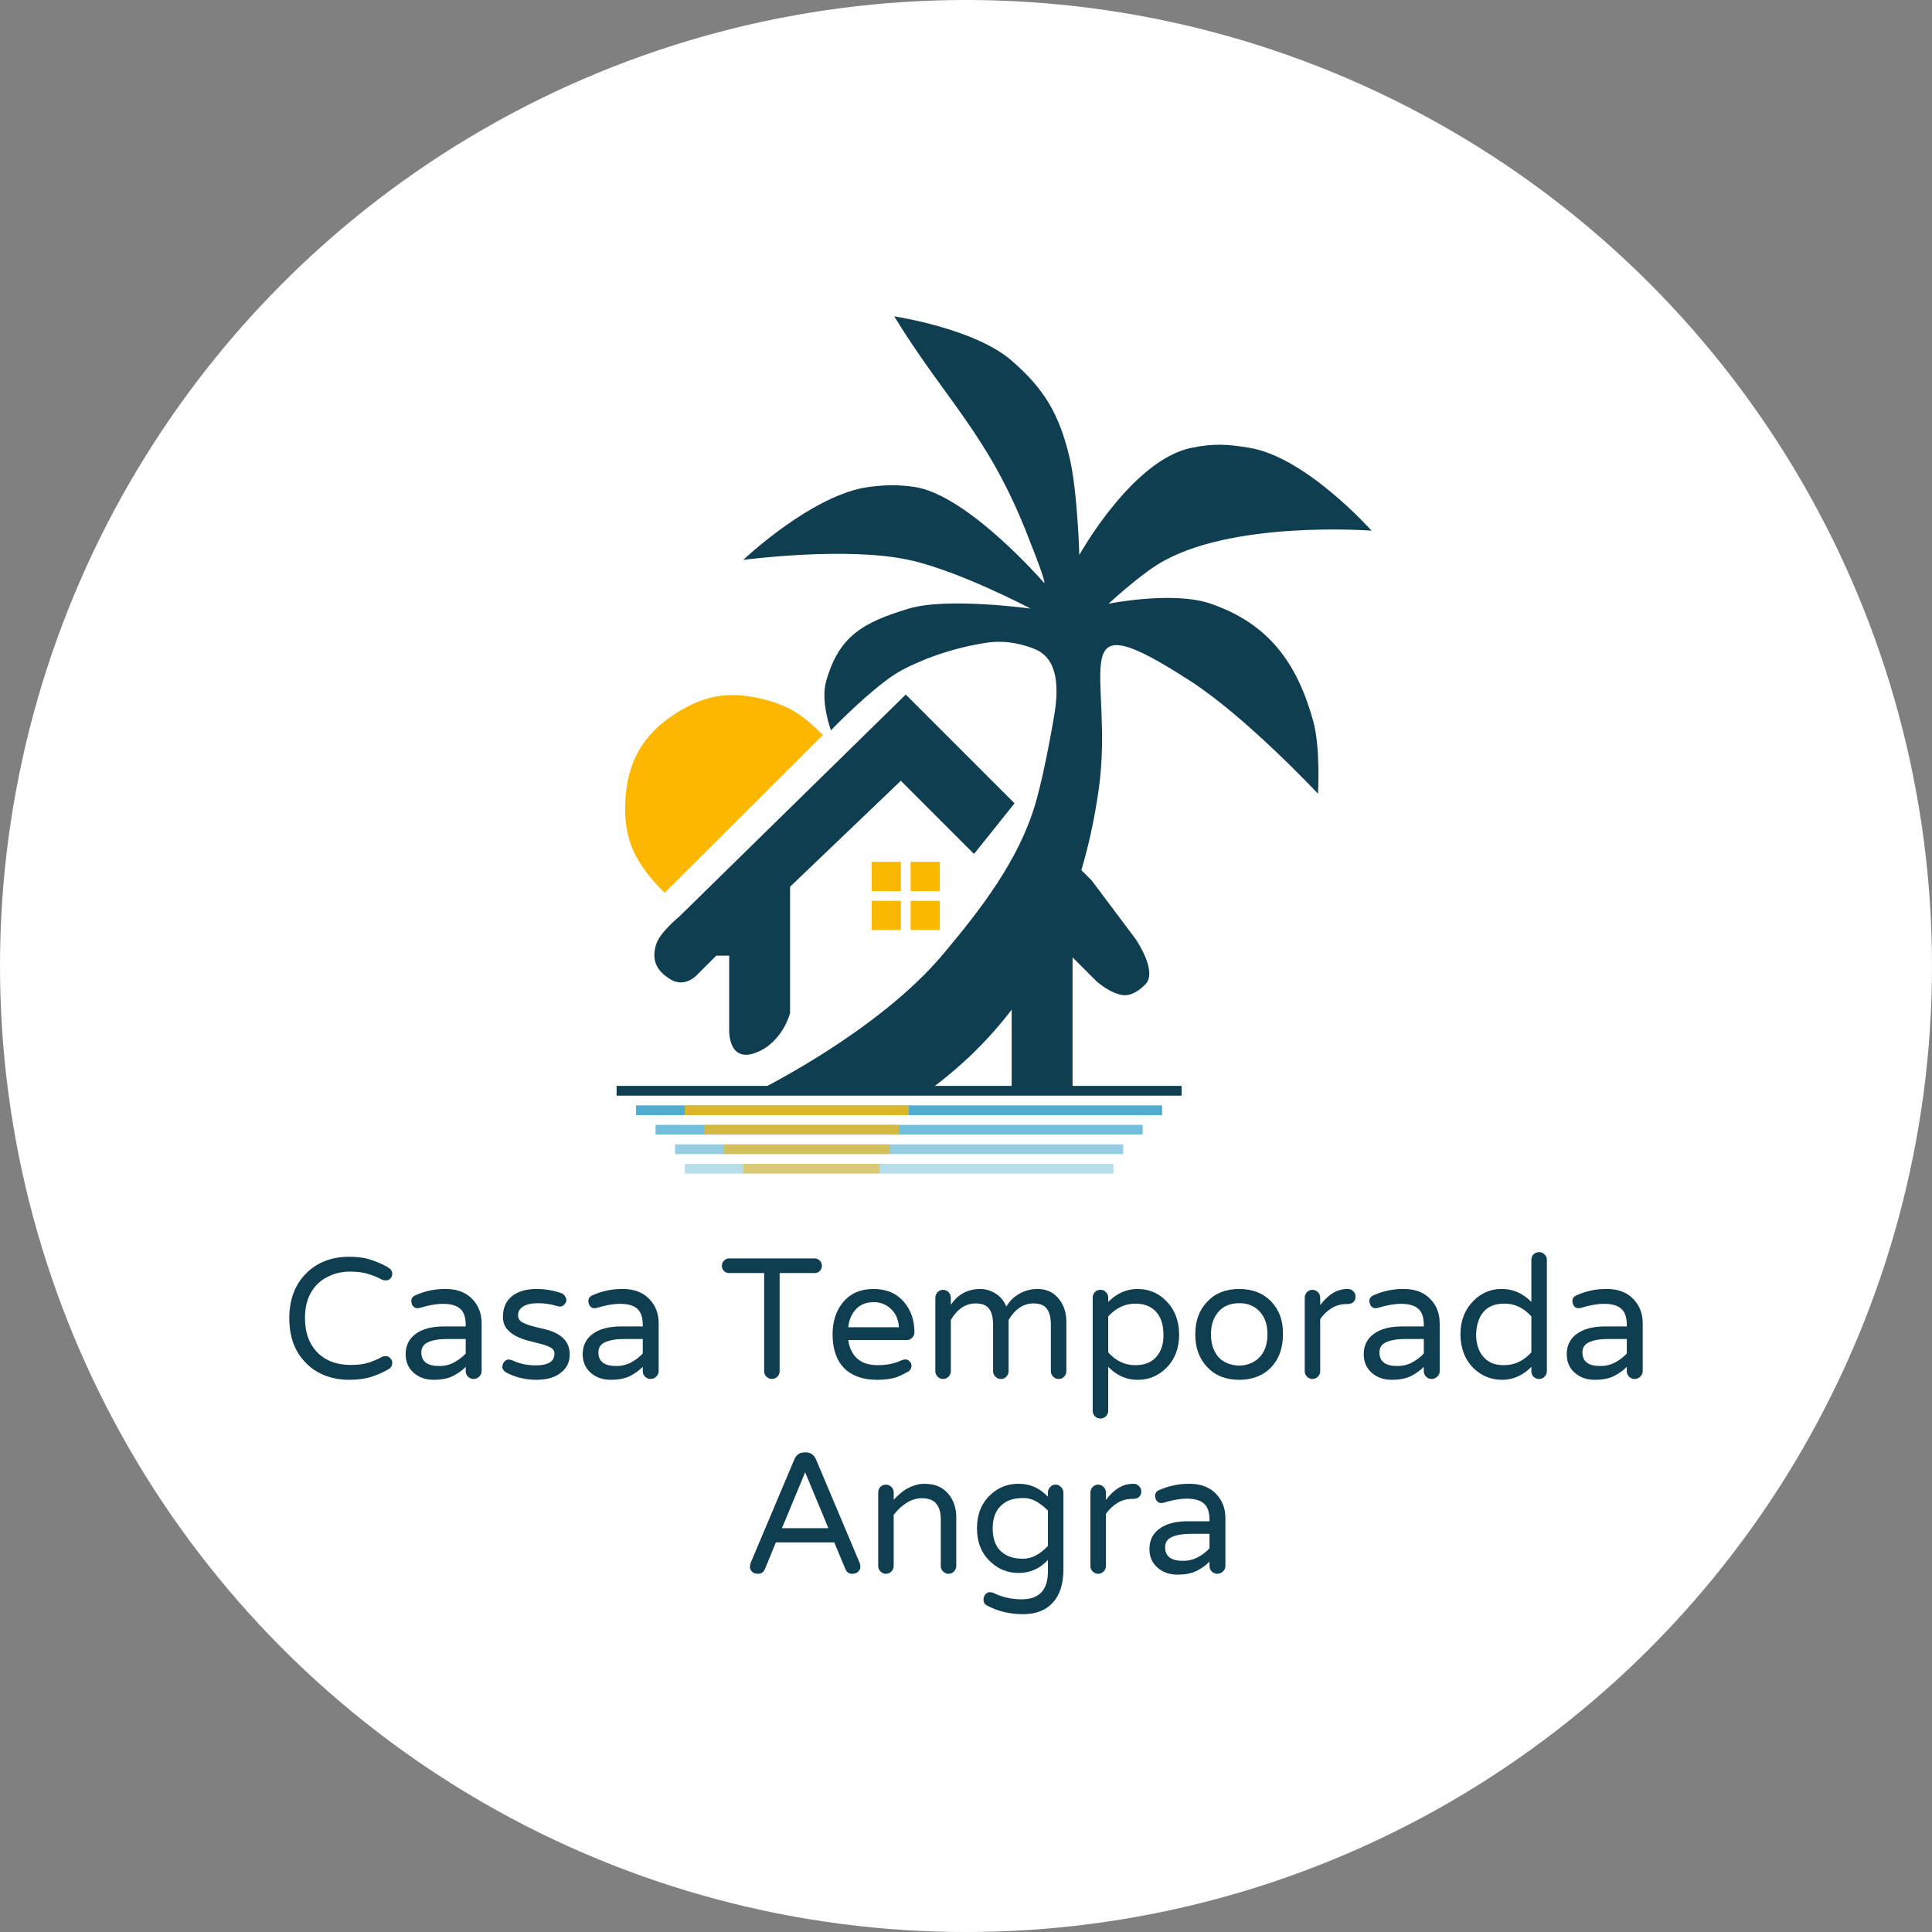 <svg width="791" height="791" viewBox="0 0 791 791" fill="none" xmlns="http://www.w3.org/2000/svg">
<rect x="0" y="0" width="791" height="791" fill="#808080" stroke="none"/>
<circle cx="395.5" cy="395.5" r="395.5" fill="white"/>
<path d="M272.093 364.827L336.203 300.909C328.895 293.765 323.649 289.773 313.677 287.089C299.82 283.358 289.416 284.612 277.291 292.271C263.466 301.004 257.201 312.247 256.498 328.549C255.835 343.949 260.716 353.284 272.093 364.827Z" fill="#FDB700" stroke="#FDB700"/>
<path d="M338.197 279.081C335.899 287.333 340.191 299.022 340.191 299.022C340.191 299.022 351.134 287.504 362.126 279.081C367.241 275.162 370.684 273.476 376.085 271.105C384.725 267.311 394.873 264.477 404.002 263.129C411.995 261.948 419.208 263.857 423.943 265.869C430.599 268.696 434.076 276.144 431.919 291.046C431.919 291.046 428.118 314.654 423.943 328.934C417.154 352.153 401.612 372.225 386.055 390.75C359.306 422.604 310.28 446.585 310.28 446.585H380.073C421.392 416.519 442.817 373.398 449.866 322.951C456.462 275.75 433.624 243.928 487.754 279.081C510.425 293.805 539.6 324.945 539.6 324.945C539.6 324.945 540.749 306.311 537.606 295.034C530.939 271.111 519.202 255.289 495.73 247.176C480.274 241.833 453.854 247.176 453.854 247.176C453.854 247.176 465.354 236.534 473.795 231.223C503.162 212.747 561.535 217.265 561.535 217.265C561.535 217.265 534.9 187.266 511.683 183.365C502.467 181.816 496.909 181.49 487.754 183.365C463.472 188.338 441.89 227.235 441.89 227.235C441.89 227.235 441.159 200.987 437.901 187.353C433.68 169.687 427.734 159.325 413.972 147.471C398.848 134.445 366.114 129.525 366.114 129.525C387.14 163.789 404.002 177.383 419.955 217.265C426.367 233.295 427.946 238.372 427.542 238.71C427.542 238.71 395.939 202.218 374.091 199.318C367.143 198.395 363.103 198.49 356.144 199.318C332.932 202.079 304.297 229.229 304.297 229.229C304.297 229.229 346.215 223.642 372.096 229.229C392.593 233.654 421.949 249.17 421.949 249.17C421.949 249.17 387.754 244.45 372.096 249.17C353.456 254.789 343.42 260.326 338.197 279.081Z" fill="#0E3E50"/>
<path d="M368.834 318.963L322.97 362.833L322.97 414.679C322.97 414.679 319.979 426.644 309.011 430.632C298.044 434.62 299.041 420.662 299.041 420.662V390.75H293.058L285.082 398.727C285.082 398.727 280.557 403.846 275.112 400.721C269.341 397.409 267.118 393.105 269.129 386.762C270.656 381.946 278.368 375.71 278.368 375.71L370.828 285.064L414.698 328.934L398.745 348.874L368.834 318.963Z" fill="#0E3E50"/>
<path d="M430.651 344.886L446.603 360.839L464.55 384.768C464.55 384.768 473.516 397.766 468.538 402.715C466.322 404.918 462.747 407.865 458.568 406.703C452.854 405.114 448.597 400.721 448.597 400.721L438.627 390.75V444.591H414.698V418.668V365.134V364.827L430.651 344.886Z" fill="#0E3E50"/>
<path d="M438.627 390.75V444.591H414.698V418.668V365.134M438.627 390.75L448.597 400.721C448.597 400.721 452.854 405.114 458.568 406.703C462.747 407.865 466.322 404.918 468.538 402.715C473.516 397.766 464.55 384.768 464.55 384.768L446.603 360.839L430.651 344.886L414.698 364.827V365.134M438.627 390.75L414.698 365.134M322.97 362.833L368.834 318.963L398.745 348.874L414.698 328.934L370.828 285.064L278.368 375.71C278.368 375.71 270.656 381.946 269.129 386.762C267.118 393.105 269.341 397.409 275.112 400.721C280.557 403.846 285.082 398.727 285.082 398.727L293.058 390.75H299.041V420.662C299.041 420.662 298.044 434.62 309.011 430.632C319.979 426.644 322.97 414.679 322.97 414.679L322.97 362.833Z" stroke="#0E3E50"/>
<rect x="356.87" y="352.863" width="11.964" height="11.964" fill="#FAB800"/>
<rect x="372.823" y="352.863" width="11.964" height="11.964" fill="#FAB800"/>
<rect x="372.823" y="368.815" width="11.964" height="11.964" fill="#FAB800"/>
<rect x="356.87" y="368.815" width="11.964" height="11.964" fill="#FAB800"/>
<rect x="252.451" y="444.591" width="231.314" height="3.988" fill="#0E3E50"/>
<rect x="260.427" y="452.567" width="215.362" height="3.988" fill="#4FADD1"/>
<rect x="268.403" y="460.543" width="199.409" height="3.988" fill="#4FADD1" fill-opacity="0.8"/>
<rect x="276.38" y="468.52" width="183.456" height="3.988" fill="#4FADD1" fill-opacity="0.6"/>
<rect x="280.368" y="476.496" width="175.48" height="3.988" fill="#4FADD1" fill-opacity="0.4"/>
<rect x="296.321" y="468.52" width="67.799" height="3.988" fill="#FDB700" fill-opacity="0.6"/>
<path d="M304.297 476.496H360.132V480.484H304.297V476.496Z" fill="#FDB700" fill-opacity="0.5"/>
<rect x="288.344" y="460.543" width="79.764" height="3.988" fill="#FDB700" fill-opacity="0.7"/>
<rect x="280.368" y="452.567" width="91.728" height="3.988" fill="#FDB700" fill-opacity="0.8"/>
<path d="M156.486 555.496C156.829 555.325 157.343 555.239 158.028 555.239C158.714 555.239 159.313 555.525 159.828 556.096C160.342 556.61 160.599 557.21 160.599 557.896C160.599 559.152 160.056 560.066 158.971 560.637C156.8 561.894 154.458 562.922 151.945 563.722C149.488 564.522 146.489 564.922 142.948 564.922C139.463 564.922 136.207 564.35 133.18 563.208C130.21 562.066 127.639 560.409 125.468 558.238C120.784 553.669 118.442 547.499 118.442 539.731C118.442 532.019 120.784 525.85 125.468 521.223C129.981 516.768 135.836 514.54 143.034 514.54C146.518 514.54 149.488 514.968 151.945 515.825C154.458 516.682 156.372 517.482 157.685 518.224C158.999 518.91 159.799 519.481 160.085 519.938C160.427 520.338 160.599 520.88 160.599 521.566C160.599 522.251 160.342 522.88 159.828 523.451C159.313 523.965 158.714 524.222 158.028 524.222C157.4 524.222 156.886 524.136 156.486 523.965C154.601 522.937 152.659 522.137 150.659 521.566C148.717 520.937 146.29 520.623 143.376 520.623C140.463 520.623 137.807 521.137 135.408 522.166C133.066 523.137 131.095 524.479 129.496 526.193C126.354 529.62 124.812 534.133 124.869 539.731C124.869 545.329 126.411 549.841 129.496 553.269C132.923 556.982 137.636 558.838 143.633 558.838C146.375 558.838 148.717 558.553 150.659 557.981C152.659 557.353 154.601 556.525 156.486 555.496Z" fill="#0E3E50"/>
<path d="M170.281 530.22C174.222 528.506 178.307 527.678 182.534 527.735C187.275 527.735 190.959 529.192 193.587 532.105C195.929 534.618 197.128 537.76 197.186 541.53V561.409C197.186 562.265 196.843 563.008 196.157 563.636C195.529 564.265 194.758 564.579 193.844 564.579C192.987 564.579 192.244 564.265 191.616 563.636C190.988 563.008 190.674 562.265 190.674 561.409V559.609C189.417 560.923 187.732 562.151 185.618 563.294C183.505 564.379 180.82 564.922 177.564 564.922C174.308 564.922 171.595 563.979 169.424 562.094C167.196 560.152 166.082 557.61 166.082 554.468C166.082 550.984 167.396 548.242 170.024 546.243C172.88 544.072 176.936 543.015 182.191 543.072H190.674V542.473C190.674 539.331 189.902 537.103 188.36 535.789C186.875 534.475 184.533 533.819 181.334 533.819C178.649 533.819 175.536 534.361 171.995 535.447C171.652 535.561 171.223 535.618 170.709 535.618C170.252 535.618 169.767 535.389 169.253 534.932C168.739 534.418 168.453 533.647 168.396 532.619C168.396 531.534 169.024 530.734 170.281 530.22ZM172.509 553.697C172.509 557.467 174.994 559.324 179.963 559.267C182.134 559.267 184.162 558.752 186.047 557.724C187.989 556.639 189.531 555.439 190.674 554.126V548.213H183.133C179.82 548.213 177.221 548.642 175.336 549.499C173.451 550.298 172.509 551.698 172.509 553.697Z" fill="#0E3E50"/>
<path d="M219.292 559.009C224.49 559.009 227.061 557.382 227.003 554.126C227.003 553.097 226.489 552.298 225.461 551.726C224.433 551.155 223.148 550.67 221.605 550.27C220.063 549.87 218.378 549.442 216.55 548.985C214.722 548.528 213.008 547.899 211.409 547.099C209.81 546.3 208.496 545.272 207.468 544.015C206.439 542.701 205.925 541.102 205.925 539.217C205.925 537.332 206.211 535.732 206.782 534.418C207.353 533.047 208.21 531.876 209.353 530.905C211.809 528.792 215.236 527.735 219.635 527.735C223.176 527.735 226.575 528.306 229.831 529.449C230.459 529.677 230.945 530.077 231.288 530.648C231.687 531.162 231.887 531.734 231.887 532.362C231.887 532.933 231.602 533.504 231.031 534.076C230.516 534.647 230.002 534.932 229.488 534.932C228.974 534.932 228.346 534.818 227.603 534.59C225.375 533.904 222.919 533.561 220.234 533.561C217.55 533.561 215.522 534.018 214.151 534.932C212.78 535.846 212.095 536.989 212.095 538.36C212.095 539.674 212.609 540.645 213.637 541.273C214.665 541.844 215.95 542.358 217.493 542.815C219.092 543.272 220.806 543.701 222.634 544.101C224.519 544.5 226.232 545.1 227.775 545.9C231.43 547.785 233.258 550.67 233.258 554.554C233.258 557.581 232.116 560.009 229.831 561.837C227.432 563.893 224.033 564.922 219.635 564.922C214.951 564.922 210.724 563.865 206.954 561.751C206.154 561.18 205.725 560.495 205.668 559.695C205.668 558.838 205.925 558.124 206.439 557.553C207.011 556.925 207.582 556.61 208.153 556.61C208.724 556.61 209.467 556.81 210.381 557.21C213.066 558.41 216.036 559.009 219.292 559.009Z" fill="#0E3E50"/>
<path d="M242.769 530.22C246.711 528.506 250.795 527.678 255.022 527.735C259.763 527.735 263.448 529.192 266.075 532.105C268.417 534.618 269.617 537.76 269.674 541.53V561.409C269.674 562.265 269.331 563.008 268.646 563.636C268.017 564.265 267.246 564.579 266.332 564.579C265.475 564.579 264.733 564.265 264.104 563.636C263.476 563.008 263.162 562.265 263.162 561.409V559.609C261.905 560.923 260.22 562.151 258.107 563.294C255.993 564.379 253.308 564.922 250.052 564.922C246.796 564.922 244.083 563.979 241.912 562.094C239.685 560.152 238.571 557.61 238.571 554.468C238.571 550.984 239.885 548.242 242.512 546.243C245.368 544.072 249.424 543.015 254.679 543.072H263.162V542.473C263.162 539.331 262.391 537.103 260.848 535.789C259.363 534.475 257.021 533.819 253.822 533.819C251.138 533.819 248.024 534.361 244.483 535.447C244.14 535.561 243.712 535.618 243.198 535.618C242.741 535.618 242.255 535.389 241.741 534.932C241.227 534.418 240.941 533.647 240.884 532.619C240.884 531.534 241.513 530.734 242.769 530.22ZM244.997 553.697C244.997 557.467 247.482 559.324 252.451 559.267C254.622 559.267 256.65 558.752 258.535 557.724C260.477 556.639 262.019 555.439 263.162 554.126V548.213H255.622C252.309 548.213 249.71 548.642 247.825 549.499C245.94 550.298 244.997 551.698 244.997 553.697Z" fill="#0E3E50"/>
<path d="M333.508 515.225C334.365 515.225 335.079 515.539 335.65 516.168C336.221 516.739 336.507 517.424 336.507 518.224C336.507 519.024 336.221 519.738 335.65 520.366C335.079 520.937 334.365 521.223 333.508 521.223H319.199V561.409C319.199 562.265 318.885 563.008 318.256 563.636C317.685 564.265 316.943 564.579 316.029 564.579C315.172 564.579 314.429 564.265 313.801 563.636C313.173 563.008 312.858 562.265 312.858 561.409V521.223H298.549C297.75 521.223 297.035 520.937 296.407 520.366C295.836 519.795 295.55 519.081 295.55 518.224C295.55 517.424 295.836 516.739 296.407 516.168C296.978 515.539 297.692 515.225 298.549 515.225H333.508Z" fill="#0E3E50"/>
<path d="M347.303 548.642C347.703 551.784 348.903 554.297 350.902 556.182C352.958 558.01 355.757 558.924 359.299 558.924C362.898 558.924 365.954 558.353 368.467 557.21C369.267 556.81 369.981 556.61 370.609 556.61C371.237 556.553 371.809 556.782 372.323 557.296C372.894 557.81 373.18 558.381 373.18 559.009C373.18 560.266 372.666 561.152 371.637 561.666C370.666 562.18 369.781 562.637 368.981 563.037C368.181 563.436 367.325 563.779 366.411 564.065C364.297 564.636 361.841 564.922 359.042 564.922C353.272 564.922 348.788 563.322 345.59 560.123C342.448 556.867 340.877 552.269 340.877 546.328C340.877 541.187 342.219 536.903 344.904 533.476C347.932 529.649 352.187 527.735 357.671 527.735C362.926 527.735 367.068 529.506 370.095 533.047C372.951 536.36 374.379 540.502 374.379 545.471C374.379 546.328 374.065 547.071 373.437 547.699C372.865 548.328 372.123 548.642 371.209 548.642H347.303ZM357.671 533.133C353.501 533.133 350.473 534.99 348.588 538.702C347.903 540.016 347.475 541.587 347.303 543.415H368.039C367.867 540.102 366.639 537.474 364.354 535.532C362.526 533.933 360.299 533.133 357.671 533.133Z" fill="#0E3E50"/>
<path d="M389.288 534.247C392.144 529.963 396.114 527.792 401.198 527.735C403.712 527.735 406.025 528.478 408.139 529.963C409.852 531.162 411.137 532.819 411.994 534.932C413.308 532.876 414.593 531.448 415.85 530.648C418.478 528.706 421.477 527.735 424.847 527.735C428.617 527.735 431.587 529.192 433.758 532.105C435.643 534.561 436.585 537.589 436.585 541.187V561.409C436.585 562.265 436.271 563.008 435.643 563.636C435.072 564.265 434.329 564.579 433.415 564.579C432.558 564.579 431.816 564.265 431.187 563.636C430.559 563.008 430.245 562.265 430.245 561.409V542.473C430.245 539.502 429.702 537.303 428.617 535.875C427.589 534.39 425.761 533.647 423.133 533.647C419.02 533.647 415.622 535.903 412.937 540.416V561.409C412.937 562.265 412.623 563.008 411.994 563.636C411.423 564.265 410.68 564.579 409.766 564.579C408.91 564.579 408.167 564.265 407.539 563.636C406.91 563.008 406.596 562.265 406.596 561.409V542.473C406.596 539.502 406.054 537.303 404.968 535.875C403.94 534.39 402.112 533.647 399.484 533.647C395.372 533.647 391.973 535.903 389.288 540.416V561.409C389.288 562.265 388.974 563.008 388.346 563.636C387.717 564.265 386.975 564.579 386.118 564.579C385.261 564.579 384.518 564.265 383.89 563.636C383.262 563.008 382.948 562.265 382.948 561.409V531.334C382.948 530.477 383.233 529.734 383.804 529.106C384.433 528.42 385.204 528.078 386.118 528.078C386.975 528.078 387.717 528.392 388.346 529.02C388.974 529.649 389.288 530.42 389.288 531.334V534.247Z" fill="#0E3E50"/>
<path d="M453.722 533.047C457.207 529.506 461.205 527.735 465.718 527.735C470.288 527.735 474.172 529.334 477.371 532.533C480.912 536.075 482.712 540.673 482.769 546.328C482.769 552.041 480.97 556.667 477.371 560.209C474.058 563.408 470.145 564.979 465.632 564.922C461.177 564.922 457.207 563.151 453.722 559.609V577.517C453.722 578.431 453.408 579.202 452.78 579.831C452.208 580.459 451.466 580.773 450.552 580.773C449.638 580.773 448.867 580.459 448.238 579.831C447.667 579.202 447.382 578.431 447.382 577.517V531.248C447.382 530.391 447.667 529.649 448.238 529.02C448.867 528.392 449.638 528.078 450.552 528.078C451.466 528.078 452.208 528.392 452.78 529.02C453.408 529.591 453.722 530.334 453.722 531.248V533.047ZM453.722 553.697C456.921 557.239 460.634 558.981 464.861 558.924C470.231 558.924 473.801 556.553 475.571 551.812C476.143 550.213 476.4 548.385 476.343 546.328C476.343 542.33 475.286 539.188 473.172 536.903C471.116 534.79 468.345 533.733 464.861 533.733C460.634 533.733 456.921 535.475 453.722 538.96V553.697Z" fill="#0E3E50"/>
<path d="M507.36 527.735C512.787 527.735 517.157 529.449 520.47 532.876C523.783 536.36 525.382 540.845 525.268 546.328C525.268 551.869 523.669 556.353 520.47 559.781C517.157 563.208 512.787 564.922 507.36 564.922C501.876 564.922 497.535 563.208 494.336 559.781C491.023 556.353 489.367 551.869 489.367 546.328C489.367 540.73 491.023 536.246 494.336 532.876C497.535 529.449 501.876 527.735 507.36 527.735ZM499.477 556.268C500.62 557.239 501.876 557.953 503.247 558.41C504.675 558.867 506.046 559.095 507.36 559.095C508.674 559.095 510.016 558.867 511.387 558.41C512.758 557.953 514.015 557.21 515.157 556.182C517.671 553.897 518.927 550.584 518.927 546.243C518.927 542.016 517.671 538.731 515.157 536.389C513.044 534.447 510.445 533.504 507.36 533.561C502.276 533.561 498.763 535.846 496.821 540.416C496.136 542.073 495.793 544.043 495.793 546.328C495.793 548.613 496.136 550.584 496.821 552.24C497.506 553.897 498.392 555.239 499.477 556.268Z" fill="#0E3E50"/>
<path d="M540.52 534.333C543.833 529.934 547.517 527.735 551.573 527.735H551.916C552.772 527.735 553.486 528.049 554.058 528.678C554.686 529.249 555 529.991 555 530.905C555 531.819 554.686 532.562 554.058 533.133C553.429 533.647 552.658 533.904 551.744 533.904H551.401C549.059 533.904 546.974 534.475 545.147 535.618C543.319 536.76 541.776 538.246 540.52 540.073V561.409C540.52 562.265 540.205 563.008 539.577 563.636C538.949 564.265 538.206 564.579 537.349 564.579C536.492 564.579 535.75 564.265 535.122 563.636C534.493 563.008 534.179 562.265 534.179 561.409V531.334C534.179 530.477 534.465 529.734 535.036 529.106C535.664 528.42 536.435 528.078 537.349 528.078C538.206 528.078 538.949 528.392 539.577 529.02C540.205 529.649 540.52 530.42 540.52 531.334V534.333Z" fill="#0E3E50"/>
<path d="M562.54 530.22C566.482 528.506 570.566 527.678 574.793 527.735C579.534 527.735 583.219 529.192 585.846 532.105C588.188 534.618 589.388 537.76 589.445 541.53V561.409C589.445 562.265 589.102 563.008 588.417 563.636C587.788 564.265 587.017 564.579 586.103 564.579C585.246 564.579 584.504 564.265 583.875 563.636C583.247 563.008 582.933 562.265 582.933 561.409V559.609C581.676 560.923 579.991 562.151 577.878 563.294C575.764 564.379 573.079 564.922 569.823 564.922C566.567 564.922 563.854 563.979 561.683 562.094C559.456 560.152 558.342 557.61 558.342 554.468C558.342 550.984 559.656 548.242 562.283 546.243C565.139 544.072 569.195 543.015 574.45 543.072H582.933V542.473C582.933 539.331 582.162 537.103 580.62 535.789C579.134 534.475 576.792 533.819 573.593 533.819C570.909 533.819 567.796 534.361 564.254 535.447C563.911 535.561 563.483 535.618 562.969 535.618C562.512 535.618 562.026 535.389 561.512 534.932C560.998 534.418 560.712 533.647 560.655 532.619C560.655 531.534 561.284 530.734 562.54 530.22ZM564.768 553.697C564.768 557.467 567.253 559.324 572.223 559.267C574.393 559.267 576.421 558.752 578.306 557.724C580.248 556.639 581.791 555.439 582.933 554.126V548.213H575.393C572.08 548.213 569.481 548.642 567.596 549.499C565.711 550.298 564.768 551.698 564.768 553.697Z" fill="#0E3E50"/>
<path d="M626.974 559.609C623.49 563.151 619.491 564.922 614.979 564.922C610.523 564.922 606.639 563.351 603.326 560.209C599.784 556.667 597.985 552.041 597.928 546.328C597.928 540.73 599.727 536.132 603.326 532.533C606.582 529.277 610.466 527.678 614.979 527.735C619.491 527.735 623.49 529.506 626.974 533.047V515.825C626.974 514.911 627.26 514.168 627.831 513.597C628.46 512.969 629.231 512.655 630.145 512.655C631.059 512.655 631.801 512.969 632.372 513.597C633.001 514.168 633.315 514.911 633.315 515.825V561.409C633.315 562.265 633.001 563.008 632.372 563.636C631.801 564.265 631.059 564.579 630.145 564.579C629.231 564.579 628.46 564.265 627.831 563.636C627.26 563.008 626.974 562.265 626.974 561.409V559.609ZM626.974 538.96C623.775 535.418 620.063 533.676 615.835 533.733C610.466 533.733 606.953 536.103 605.296 540.845C604.725 542.444 604.411 544.272 604.354 546.328C604.354 550.327 605.439 553.497 607.61 555.839C609.609 557.953 612.351 558.981 615.835 558.924C620.063 558.924 623.775 557.182 626.974 553.697V538.96Z" fill="#0E3E50"/>
<path d="M645.653 530.22C649.595 528.506 653.679 527.678 657.906 527.735C662.647 527.735 666.332 529.192 668.959 532.105C671.301 534.618 672.501 537.76 672.558 541.53V561.409C672.558 562.265 672.215 563.008 671.53 563.636C670.901 564.265 670.13 564.579 669.216 564.579C668.359 564.579 667.617 564.265 666.989 563.636C666.36 563.008 666.046 562.265 666.046 561.409V559.609C664.789 560.923 663.104 562.151 660.991 563.294C658.877 564.379 656.192 564.922 652.936 564.922C649.68 564.922 646.967 563.979 644.797 562.094C642.569 560.152 641.455 557.61 641.455 554.468C641.455 550.984 642.769 548.242 645.396 546.243C648.252 544.072 652.308 543.015 657.563 543.072H666.046V542.473C666.046 539.331 665.275 537.103 663.733 535.789C662.247 534.475 659.905 533.819 656.707 533.819C654.022 533.819 650.909 534.361 647.367 535.447C647.024 535.561 646.596 535.618 646.082 535.618C645.625 535.618 645.139 535.389 644.625 534.932C644.111 534.418 643.825 533.647 643.768 532.619C643.768 531.534 644.397 530.734 645.653 530.22ZM647.881 553.697C647.881 557.467 650.366 559.324 655.336 559.267C657.506 559.267 659.534 558.752 661.419 557.724C663.361 556.639 664.904 555.439 666.046 554.126V548.213H658.506C655.193 548.213 652.594 548.642 650.709 549.499C648.824 550.298 647.881 551.698 647.881 553.697Z" fill="#0E3E50"/>
<path d="M351.93 639.801C352.159 640.373 352.273 640.972 352.273 641.601C352.273 642.172 351.987 642.772 351.416 643.4C350.902 644.028 350.016 644.343 348.76 644.343C347.56 644.343 346.675 643.686 346.104 642.372L341.562 631.49H317.657L313.201 642.372C312.63 643.686 311.716 644.343 310.459 644.343C309.26 644.343 308.374 644.028 307.803 643.4C307.289 642.772 307.032 642.172 307.032 641.601C307.032 640.972 307.146 640.373 307.375 639.801L325.197 597.559C325.997 595.617 327.367 594.646 329.31 594.646H329.995C331.88 594.646 333.251 595.617 334.108 597.559L351.93 639.801ZM339.163 625.664L329.652 602.786L320.141 625.664H339.163Z" fill="#0E3E50"/>
<path d="M377.464 613.411C373.351 613.411 369.495 615.667 365.897 620.18V641.172C365.897 642.029 365.582 642.772 364.954 643.4C364.326 644.028 363.583 644.343 362.726 644.343C361.869 644.343 361.127 644.028 360.498 643.4C359.87 642.772 359.556 642.029 359.556 641.172V611.097C359.556 610.183 359.842 609.412 360.413 608.784C361.041 608.156 361.812 607.841 362.726 607.841C363.583 607.841 364.326 608.156 364.954 608.784C365.582 609.355 365.897 610.126 365.897 611.097V614.011C367.782 612.068 369.41 610.669 370.78 609.812C373.408 608.27 375.921 607.499 378.321 607.499C380.777 607.499 382.776 607.87 384.318 608.612C385.861 609.298 387.175 610.298 388.26 611.611C390.431 614.182 391.516 617.381 391.516 621.208V641.172C391.516 642.029 391.202 642.772 390.573 643.4C389.945 644.028 389.202 644.343 388.346 644.343C387.489 644.343 386.746 644.028 386.118 643.4C385.489 642.772 385.175 642.029 385.175 641.172V621.893C385.175 619.266 384.576 617.209 383.376 615.724C382.176 614.182 380.206 613.411 377.464 613.411Z" fill="#0E3E50"/>
<path d="M429.045 612.811V611.097C429.045 610.24 429.331 609.498 429.902 608.87C430.53 608.184 431.273 607.841 432.13 607.841C432.987 607.841 433.729 608.156 434.358 608.784C435.043 609.412 435.386 610.183 435.386 611.097V642.457C435.386 648.398 433.958 652.939 431.102 656.081C428.246 659.28 424.19 660.879 418.935 660.879C413.337 660.879 408.31 659.651 403.854 657.195C403.055 656.681 402.655 655.967 402.655 655.053C402.655 654.139 402.912 653.368 403.426 652.74C403.997 652.168 404.568 651.883 405.14 651.883C405.711 651.883 406.225 651.968 406.682 652.14C410.223 653.911 414.079 654.796 418.249 654.796C425.447 654.796 429.045 650.997 429.045 643.4V638.687C425.732 642.229 421.734 644 417.05 644C412.594 644 408.767 642.486 405.568 639.459C401.855 636.031 399.999 631.461 399.999 625.749C399.999 619.98 401.855 615.381 405.568 611.954C408.767 608.927 412.651 607.441 417.221 607.499C421.791 607.499 425.732 609.269 429.045 612.811ZM429.045 618.466C427.731 617.095 426.218 615.896 424.504 614.867C422.848 613.839 420.991 613.325 418.935 613.325C416.878 613.325 415.107 613.582 413.622 614.096C412.194 614.61 410.938 615.381 409.852 616.41C407.567 618.58 406.425 621.694 406.425 625.749C406.425 631.804 408.824 635.688 413.622 637.402C415.107 637.916 416.878 638.173 418.935 638.173C422.362 638.173 425.732 636.431 429.045 632.947V618.466Z" fill="#0E3E50"/>
<path d="M452.78 614.096C456.093 609.698 459.777 607.499 463.833 607.499H464.176C465.032 607.499 465.746 607.813 466.318 608.441C466.946 609.012 467.26 609.755 467.26 610.669C467.26 611.583 466.946 612.325 466.318 612.897C465.689 613.411 464.918 613.668 464.004 613.668H463.661C461.319 613.668 459.234 614.239 457.407 615.381C455.579 616.524 454.036 618.009 452.78 619.837V641.172C452.78 642.029 452.465 642.772 451.837 643.4C451.209 644.028 450.466 644.343 449.609 644.343C448.753 644.343 448.01 644.028 447.382 643.4C446.753 642.772 446.439 642.029 446.439 641.172V611.097C446.439 610.24 446.725 609.498 447.296 608.87C447.924 608.184 448.695 607.841 449.609 607.841C450.466 607.841 451.209 608.156 451.837 608.784C452.465 609.412 452.78 610.183 452.78 611.097V614.096Z" fill="#0E3E50"/>
<path d="M474.8 609.983C478.742 608.27 482.826 607.441 487.053 607.499C491.794 607.499 495.479 608.955 498.106 611.868C500.448 614.382 501.648 617.524 501.705 621.294V641.172C501.705 642.029 501.362 642.772 500.677 643.4C500.048 644.028 499.277 644.343 498.363 644.343C497.506 644.343 496.764 644.028 496.136 643.4C495.507 642.772 495.193 642.029 495.193 641.172V639.373C493.936 640.687 492.251 641.915 490.138 643.057C488.024 644.143 485.339 644.685 482.083 644.685C478.827 644.685 476.114 643.743 473.943 641.858C471.716 639.916 470.602 637.374 470.602 634.232C470.602 630.747 471.916 628.006 474.543 626.006C477.399 623.836 481.455 622.779 486.71 622.836H495.193V622.236C495.193 619.094 494.422 616.867 492.88 615.553C491.394 614.239 489.052 613.582 485.854 613.582C483.169 613.582 480.056 614.125 476.514 615.21C476.171 615.324 475.743 615.381 475.229 615.381C474.772 615.381 474.286 615.153 473.772 614.696C473.258 614.182 472.972 613.411 472.915 612.383C472.915 611.297 473.544 610.498 474.8 609.983ZM477.028 633.461C477.028 637.231 479.513 639.087 484.483 639.03C486.653 639.03 488.681 638.516 490.566 637.488C492.508 636.403 494.051 635.203 495.193 633.889V627.977H487.653C484.34 627.977 481.741 628.405 479.856 629.262C477.971 630.062 477.028 631.461 477.028 633.461Z" fill="#0E3E50"/>
</svg>
